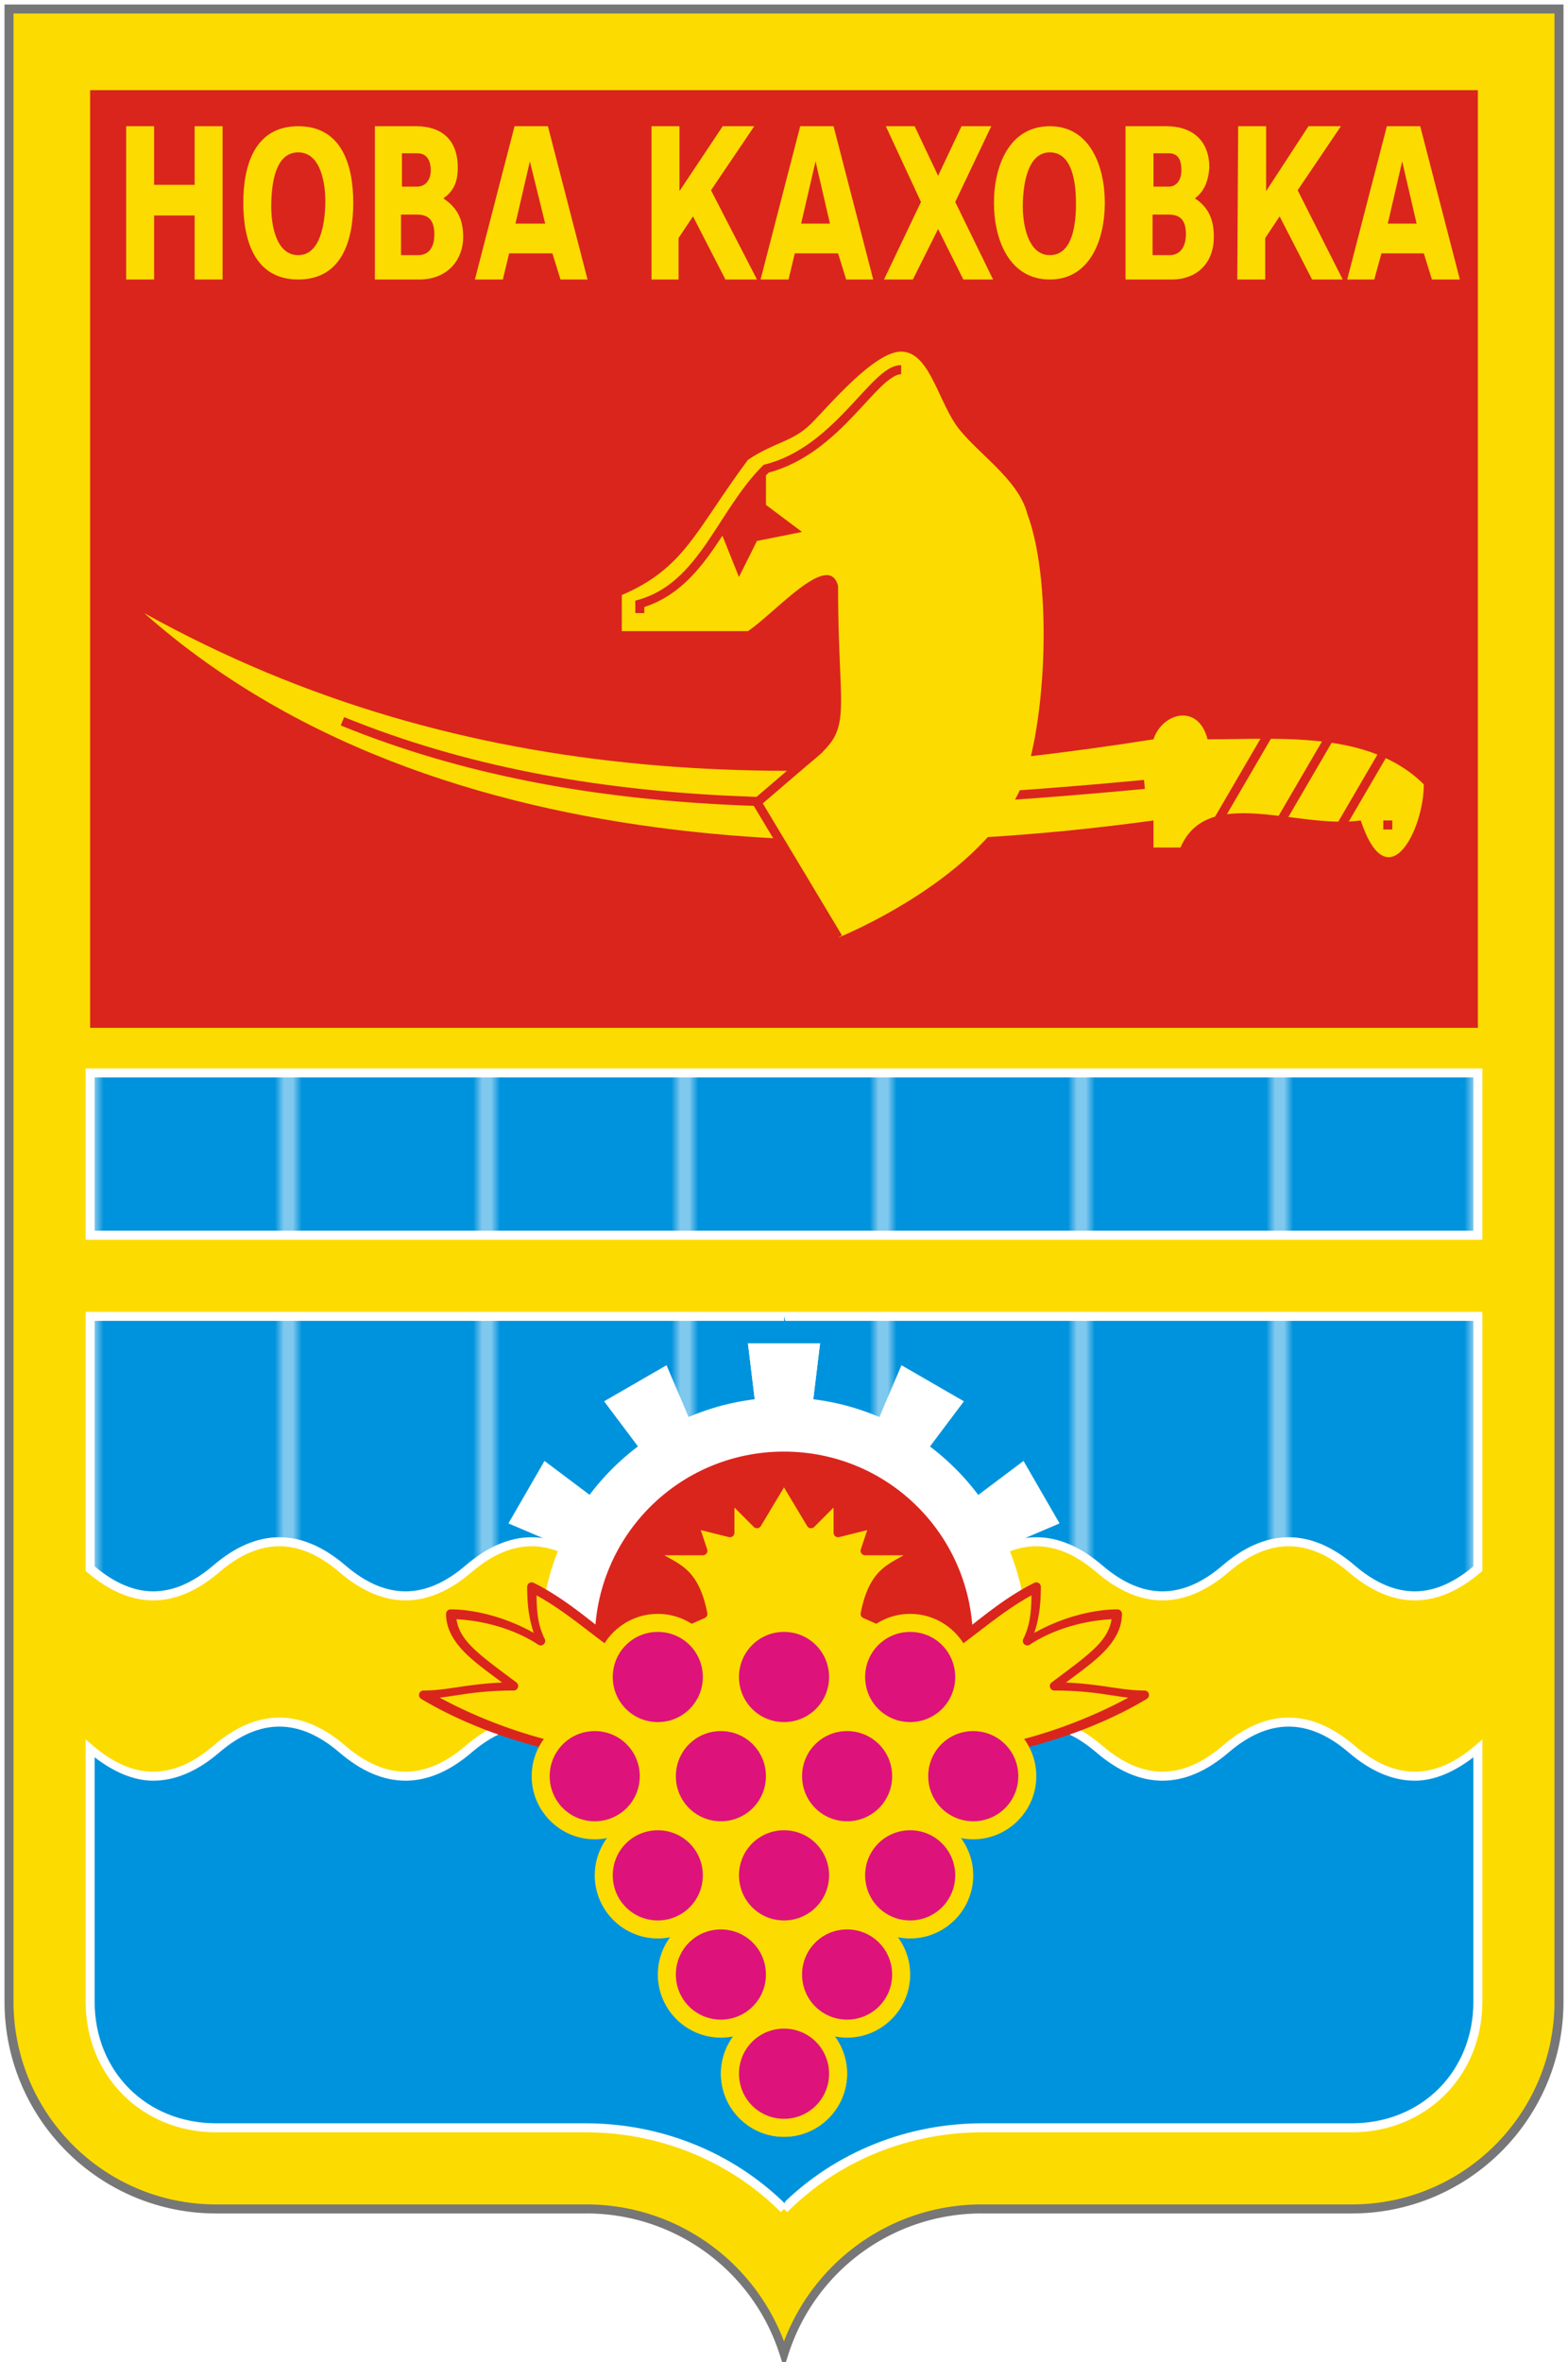 <svg xmlns="http://www.w3.org/2000/svg" xmlns:xlink="http://www.w3.org/1999/xlink" viewBox="0 0 174 262"><defs><pattern xlink:href="#a" id="d"/><pattern xlink:href="#a" id="b" patternTransform="matrix(-1 0 0 1 174 0)"/><pattern xlink:href="#a" id="c"/></defs><pattern id="a" width="22" height="71" x="10" patternUnits="userSpaceOnUse"><path fill="#0093dd" stroke="#fff" d="M0 1h22v70H0z"/></pattern><path fill="#fcdb00" d="M1 1v221a23 23 0 0 0 23 23h41a23 23 0 0 1 22 16 23 23 0 0 1 22-16h41a23 23 0 0 0 23-23V1z"/><path fill="#777" d="M.5.5V222c0 12.973 10.527 23.5 23.5 23.5h41.002a22.496 22.496 0 0 1 21.521 15.652l.477 1.49.477-1.49a22.496 22.496 0 0 1 21.521-15.652H150c12.973 0 23.5-10.527 23.5-23.5V.5zm1 1h171V222c0 12.432-10.068 22.5-22.5 22.5h-41c-9.83-.038-18.542 6.078-22 15.188-3.458-9.11-12.17-15.226-22-15.188H24c-12.432 0-22.5-10.068-22.5-22.5z"/><path fill="url(#b)" d="M87 146h77v28q-7 6-14 0t-14 0-14 0-14 0-14 0-14 0"/><path fill="#fff" d="M87 145.5v1h76.5v27.232c-2.21 1.846-4.366 2.768-6.5 2.768-2.19 0-4.403-.932-6.674-2.879-2.396-2.054-4.85-3.121-7.326-3.121s-4.93 1.067-7.326 3.121c-2.271 1.946-4.484 2.879-6.674 2.879s-4.403-.932-6.674-2.879c-2.396-2.054-4.85-3.121-7.326-3.121s-4.93 1.067-7.326 3.121c-2.271 1.946-4.484 2.879-6.674 2.879s-4.403-.932-6.674-2.879c-2.396-2.054-4.85-3.121-7.326-3.121s-4.93 1.067-7.326 3.121l.652.758c2.271-1.946 4.484-2.879 6.674-2.879s4.403.932 6.674 2.879c2.396 2.054 4.85 3.121 7.326 3.121s4.93-1.067 7.326-3.121c2.271-1.946 4.484-2.879 6.674-2.879s4.403.932 6.674 2.879c2.396 2.053 4.85 3.121 7.326 3.121s4.93-1.067 7.326-3.121c2.271-1.946 4.484-2.879 6.674-2.879s4.403.932 6.674 2.879c2.396 2.053 4.85 3.121 7.326 3.121s4.93-1.067 7.326-3.121l.174-.149V145.5z"/><path fill="#0093dd" d="M87 245c6-6 14-9 22-9h41c8 0 14-6 14-14v-28q-7 6-14 0t-14 0-14 0-14 0-14 0-14 0"/><path fill="#fff" d="M87 190.5c-2.476 0-4.93 1.067-7.326 3.121l.652.758c2.271-1.946 4.484-2.879 6.674-2.879s4.403.932 6.674 2.879c2.396 2.054 4.85 3.121 7.326 3.121s4.93-1.067 7.326-3.121c2.271-1.946 4.484-2.879 6.674-2.879s4.403.932 6.674 2.879c2.396 2.053 4.85 3.121 7.326 3.121s4.93-1.067 7.326-3.121c2.271-1.946 4.484-2.879 6.674-2.879s4.403.932 6.674 2.879c2.396 2.053 4.85 3.121 7.326 3.121 2.195 0 4.365-.971 6.5-2.592V222c0 7.75-5.75 13.5-13.5 13.5h-41c-8.125 0-16.255 3.048-22.354 9.146l.708.708c5.901-5.902 13.771-8.854 21.646-8.854h41c8.25 0 14.5-6.25 14.5-14.5v-29.088l-.826.71c-2.271 1.945-4.484 2.878-6.674 2.878s-4.403-.932-6.674-2.879c-2.396-2.054-4.85-3.121-7.326-3.121s-4.93 1.067-7.326 3.121c-2.271 1.946-4.484 2.879-6.674 2.879s-4.403-.932-6.674-2.879c-2.396-2.054-4.85-3.121-7.326-3.121s-4.93 1.067-7.326 3.121c-2.271 1.946-4.484 2.879-6.674 2.879s-4.403-.932-6.674-2.879c-2.396-2.054-4.85-3.121-7.326-3.121z"/><path fill="url(#c)" d="M87 146H10v28q7 6 14 0t14 0 14 0 14 0 14 0 14 0"/><path fill="#fff" d="M9.5 145.5v28.73l.174.149c2.396 2.054 4.85 3.121 7.326 3.121s4.93-1.067 7.326-3.121c2.271-1.946 4.484-2.879 6.674-2.879s4.403.932 6.674 2.879c2.396 2.054 4.85 3.121 7.326 3.121s4.93-1.067 7.326-3.121c2.271-1.946 4.484-2.879 6.674-2.879s4.403.932 6.674 2.879c2.396 2.054 4.85 3.121 7.326 3.121s4.93-1.067 7.326-3.121c2.271-1.946 4.484-2.879 6.674-2.879s4.403.932 6.674 2.879l.652-.758c-2.396-2.054-4.85-3.121-7.326-3.121s-4.93 1.067-7.326 3.121C77.403 175.567 75.19 176.5 73 176.5s-4.403-.932-6.674-2.879c-2.396-2.054-4.85-3.121-7.326-3.121s-4.93 1.067-7.326 3.121C49.403 175.567 47.19 176.5 45 176.5s-4.403-.932-6.674-2.879c-2.396-2.054-4.85-3.121-7.326-3.121s-4.93 1.067-7.326 3.121C21.403 175.567 19.19 176.5 17 176.5c-2.134 0-4.29-.922-6.5-2.768V146.5H87v-1z"/><path fill="#0093dd" d="M87 245c-6-6-14-9-22-9H24c-8 0-14-6-14-14v-28q7 6 14 0t14 0 14 0 14 0 14 0 14 0"/><path fill="#fff" d="M31 190.5c-2.476 0-4.93 1.067-7.326 3.121-2.271 1.946-4.484 2.879-6.674 2.879s-4.403-.932-6.674-2.879l-.826-.709V222c0 8.25 6.25 14.5 14.5 14.5h41c7.875 0 15.745 2.952 21.646 8.854l.708-.708C81.255 238.548 73.125 235.5 65 235.5H24c-7.75 0-13.5-5.75-13.5-13.5v-27.092c2.135 1.62 4.305 2.592 6.5 2.592 2.476 0 4.93-1.067 7.326-3.121 2.271-1.946 4.484-2.879 6.674-2.879s4.403.932 6.674 2.879c2.396 2.054 4.85 3.121 7.326 3.121s4.93-1.067 7.326-3.121c2.271-1.946 4.484-2.879 6.674-2.879s4.403.932 6.674 2.879c2.396 2.054 4.85 3.121 7.326 3.121s4.93-1.067 7.326-3.121c2.271-1.946 4.484-2.879 6.674-2.879s4.403.932 6.674 2.879l.652-.758c-2.396-2.054-4.85-3.121-7.326-3.121s-4.93 1.067-7.326 3.121C77.403 195.567 75.19 196.5 73 196.5s-4.403-.932-6.674-2.879c-2.396-2.054-4.85-3.121-7.326-3.121s-4.93 1.067-7.326 3.121C49.403 195.567 47.19 196.5 45 196.5s-4.403-.932-6.674-2.879c-2.396-2.054-4.85-3.121-7.326-3.121zM87 182l-4-33h8z"/><path fill="#fff" d="m87 182-19.964-26.579 6.928-4zm0 0-30.579-13.036 4-6.928zm0 0 4-33h-8zm0 0 19.964-26.579-6.928-4zm0 0 30.579-13.036-4-6.928z"/><path fill="#da251d" d="M10 10h154v104H10z"/><circle cx="87" cy="182" r="24" fill="#da251d"/><path fill="#fff" d="M86.994 155C72.124 155 60 167.124 60 182s12.124 27 26.994 27 26.973-12.129 26.973-27-12.104-27-26.973-27zm0 6c11.625 0 20.973 9.366 20.973 21s-9.348 21-20.973 21C75.37 203 66 193.633 66 182s9.369-21 20.994-21z"/><path fill="#fcdb00" d="M16 68c35 31 90 26 112 23v3h3c3-7 13-2 20-3 3 9 7 1 7-4-6-6-16-5-24-5-1-4-5-3-6 0-38 6-76 6-112-14z"/><path fill="#da251d" d="m38.19 79.537-.38.926c27.13 11.053 57.218 10.037 89.237 7.035l-.094-.996C94.972 89.5 65.06 90.484 38.19 79.537zm102.378 1.211-7 12 .864.504 7-12zm7 0-7 12 .864.504 7-12zm7 0-7 12 .864.504 7-12zM153.5 91v1h1v-1z"/><path fill="#fcdb00" d="M114 57c-1-4-6-7-8-10s-3-8-6-8-8 6-10 8-4 2-7 4c-5.835 7.856-7 12-14 15v4h14c3-2 9-9 10-5 0 19 3 15-9 24l9 15s15-6 20-16c3-6 4-23 1-31z"/><path fill="#da251d" d="m80 59 2 5 2-4 5-1-4-3v-4z"/><path fill="#da251d" d="M100 40.5c-1 0-1.877.672-2.828 1.574-.95.903-1.982 2.092-3.16 3.332-2.357 2.48-5.285 5.148-9.133 6.11l-.135.033-.098.097c-2.57 2.571-4.329 5.852-6.306 8.694-1.977 2.842-4.134 5.224-7.477 6.18l-.363.103V68h1v-.672c3.435-1.115 5.71-3.615 7.66-6.418 2.007-2.885 3.743-6.071 6.143-8.494 4.054-1.076 7.079-3.842 9.435-6.322 1.197-1.26 2.228-2.446 3.121-3.293.893-.848 1.641-1.301 2.141-1.301z"/><path fill="#fcdb00" d="M33.1 14c-4.9 0-6.1 4.45-6.1 8.5s1.2 8.5 6.1 8.5 6.1-4.45 6.1-8.5S38 14 33.1 14zm83.4 0c-4.5 0-6.2 4.4-6.2 8.5s1.7 8.5 6.2 8.5 6.1-4.5 6.1-8.5-1.6-8.5-6.1-8.5zm-18.2 0 3.9 8.4-4.1 8.6h3.2l2.8-5.6 2.8 5.6h3.3l-4.2-8.6 4-8.4h-3.3l-2.6 5.5-2.6-5.5zM14 14v17h3.1v-7.1h4.5V31h3.1V14h-3.1v6.5h-4.5V14zm27.6 0v17h5.1c3.2-.1 4.7-2.4 4.7-4.7s-.9-3.4-2.2-4.3c1.3-.9 1.6-2.096 1.6-3.4 0-3.202-1.9-4.589-4.6-4.6zm15.5 0-4.4 17h3.1l.7-2.9h4.8l.9 2.9h3l-4.4-17zm15.2 0v17h3v-4.6l1.6-2.4 3.6 7H84l-5.1-9.9 4.8-7.1h-3.5l-4.8 7.2V14zm16.5 0-4.4 17h3.1l.7-2.9H93l.9 2.9h3l-4.4-17zm36.1 0v17h5.1c3 0 4.7-2 4.7-4.7 0-2-.6-3.3-2.1-4.3 1.2-.9 1.5-2.2 1.6-3.4 0-3.2-2.1-4.589-4.7-4.6zm12.5 0-.1 17h3.1v-4.6L142 24l3.6 7h3.4l-5-9.9 4.8-7.1h-3.6l-4.7 7.2V14zm16.5 0-4.4 17h3l.8-2.9h4.7l.9 2.9h3.1l-4.4-17zM33.1 16.9c2.548 0 3.05 3.599 3 5.7s-.512 5.7-3 5.7-3.05-3.4-3-5.7.452-5.7 3-5.7zm83.4 0c2.5 0 2.9 3.35 2.9 5.7s-.4 5.7-2.9 5.7-3.05-3.599-3-5.7.5-5.7 3-5.7zm-71.9.1h1.7c1.053 0 1.5.785 1.5 1.9s-.639 1.8-1.5 1.8h-1.7zm83.4 0h1.7c1.201 0 1.4 1 1.4 1.9 0 1.1-.575 1.8-1.4 1.8H128zm-69.2.9 1.7 6.9h-3.3zm31.7 0 1.6 6.9h-3.2zm65.1 0 1.6 6.9H154zM44.5 23.8h1.8c1.427 0 1.9.849 1.9 2.2s-.547 2.3-1.8 2.3h-1.9zm83.4 0h1.8c1.5 0 1.9.894 1.9 2.2s-.6 2.3-1.8 2.3h-1.9zM87 164l-3 5-3-3v4l-4-1 1 3h-6c3 2 5 2 6 7l-9 4c-3-2-6-5-10-7 0 2 0 4 1 6-3-2-7-3-10-3 0 3 3 5 7 8-5 0-7 1-10 1 5 3 11 5 16 6l25 40"/><path fill="#da251d" d="M86.879 163.516a.5.5 0 0 0-.309.226l-2.67 4.451-2.546-2.547a.5.5 0 0 0-.854.354v3.36l-3.379-.844a.5.5 0 0 0-.596.642l.782 2.342H72a.5.5 0 0 0-.277.916c1.542 1.028 2.781 1.535 3.697 2.336.854.747 1.49 1.86 1.97 3.97l-8.324 3.702c-2.873-1.96-5.848-4.874-9.843-6.871a.5.5 0 0 0-.723.447c0 1.647.136 3.37.727 5.11-2.946-1.666-6.434-2.61-9.227-2.61a.5.5 0 0 0-.5.5c0 1.667.85 3.056 2.146 4.354 1.045 1.044 2.542 2.12 4.067 3.257-3.953.175-6.144.889-8.713.889a.5.5 0 0 0-.258.93c4.997 2.998 10.929 4.974 15.936 5.998l24.898 39.838a.5.5 0 0 0 .69.158.5.5 0 0 0 .158-.69l-25-40a.5.5 0 0 0-.326-.224c-4.469-.894-9.685-2.718-14.301-5.219 2.224-.261 4.297-.791 8.203-.791a.5.5 0 0 0 .3-.9c-2.005-1.504-3.744-2.75-4.946-3.954-1.011-1.01-1.53-1.98-1.702-3.048 2.818.123 6.371 1.019 9.07 2.818a.5.5 0 0 0 .725-.639c-.789-1.578-.886-3.181-.908-4.834 3.509 1.941 6.34 4.577 9.184 6.473a.5.5 0 0 0 .48.041l9-4a.5.5 0 0 0 .287-.555c-.512-2.563-1.326-3.955-2.41-4.904-.673-.589-1.546-1.037-2.36-1.498H78a.5.5 0 0 0 .475-.658l-.713-2.137 3.117.78A.5.5 0 0 0 81.5 170v-2.793l2.146 2.147a.5.5 0 0 0 .784-.096l3-5a.5.5 0 0 0-.172-.688.5.5 0 0 0-.38-.054z"/><circle cx="87" cy="230" r="6" fill="#dd137b"/><path fill="#fcdb00" d="M86.998 223c-3.853 0-6.998 3.146-6.998 7s3.145 7 6.998 7 6.994-3.147 6.994-7-3.141-7-6.994-7zm0 2a4.981 4.981 0 0 1 4.994 5c0 2.774-2.223 5-4.994 5A4.985 4.985 0 0 1 82 230c0-2.773 2.227-5 4.998-5z"/><circle cx="80" cy="219" r="6" fill="#dd137b"/><path fill="#fcdb00" d="M79.998 212c-3.853 0-6.998 3.146-6.998 7s3.145 7 6.998 7 6.994-3.147 6.994-7-3.141-7-6.994-7zm0 2a4.981 4.981 0 0 1 4.994 5c0 2.774-2.223 5-4.994 5A4.985 4.985 0 0 1 75 219c0-2.773 2.227-5 4.998-5z"/><circle cx="87" cy="208" r="6" fill="#dd137b"/><path fill="#fcdb00" d="M86.998 201c-3.853 0-6.998 3.146-6.998 7s3.145 7 6.998 7 6.994-3.147 6.994-7-3.141-7-6.994-7zm0 2a4.981 4.981 0 0 1 4.994 5c0 2.774-2.223 5-4.994 5A4.985 4.985 0 0 1 82 208c0-2.773 2.227-5 4.998-5z"/><circle cx="73" cy="208" r="6" fill="#dd137b"/><path fill="#fcdb00" d="M72.998 201c-3.853 0-6.998 3.146-6.998 7s3.145 7 6.998 7 6.994-3.147 6.994-7-3.141-7-6.994-7zm0 2a4.981 4.981 0 0 1 4.994 5c0 2.774-2.223 5-4.994 5A4.985 4.985 0 0 1 68 208c0-2.773 2.227-5 4.998-5z"/><circle cx="66" cy="197" r="6" fill="#dd137b"/><path fill="#fcdb00" d="M65.998 190c-3.853 0-6.998 3.146-6.998 7s3.145 7 6.998 7 6.994-3.147 6.994-7-3.141-7-6.994-7zm0 2a4.981 4.981 0 0 1 4.994 5c0 2.774-2.223 5-4.994 5A4.985 4.985 0 0 1 61 197c0-2.773 2.227-5 4.998-5z"/><circle cx="80" cy="197" r="6" fill="#dd137b"/><path fill="#fcdb00" d="M79.998 190c-3.853 0-6.998 3.146-6.998 7s3.145 7 6.998 7 6.994-3.147 6.994-7-3.141-7-6.994-7zm0 2a4.981 4.981 0 0 1 4.994 5c0 2.774-2.223 5-4.994 5A4.985 4.985 0 0 1 75 197c0-2.773 2.227-5 4.998-5z"/><circle cx="87" cy="186" r="6" fill="#dd137b"/><path fill="#fcdb00" d="M86.998 179c-3.853 0-6.998 3.146-6.998 7s3.145 7 6.998 7 6.994-3.147 6.994-7-3.141-7-6.994-7zm0 2a4.981 4.981 0 0 1 4.994 5c0 2.774-2.223 5-4.994 5A4.985 4.985 0 0 1 82 186c0-2.773 2.227-5 4.998-5z"/><circle cx="73" cy="186" r="6" fill="#dd137b"/><path fill="#fcdb00" d="M72.998 179c-3.853 0-6.998 3.146-6.998 7s3.145 7 6.998 7 6.994-3.147 6.994-7-3.141-7-6.994-7zm0 2a4.981 4.981 0 0 1 4.994 5c0 2.774-2.223 5-4.994 5A4.985 4.985 0 0 1 68 186c0-2.773 2.227-5 4.998-5z"/><path fill="#da251d" d="m90.674 82.621-7.32 6.274 9.216 15.363.86-.516-8.784-14.637 6.68-5.726z"/><path fill="url(#d)" d="M10 137h154v-18H10z"/><path fill="#fff" d="M9.5 118.5v19h155v-19zm1 1h153v17h-153z"/><path fill="#fcdb00" d="m87 164 3 5 3-3v4l4-1-1 3h6c-3 2-5 2-6 7l9 4c3-2 6-5 10-7 0 2 0 4-1 6 3-2 7-3 10-3 0 3-3 5-7 8 5 0 7 1 10 1-5 3-11 5-16 6l-25 40"/><path fill="#da251d" d="M87.121 163.516a.5.5 0 0 1 .309.226l2.67 4.451 2.546-2.547a.5.5 0 0 1 .854.354v3.36l3.379-.844a.5.5 0 0 1 .596.642l-.782 2.342H102a.5.5 0 0 1 .277.916c-1.542 1.028-2.781 1.535-3.697 2.336-.854.747-1.49 1.86-1.97 3.97l8.324 3.702c2.873-1.96 5.848-4.874 9.843-6.871a.5.5 0 0 1 .723.447c0 1.647-.136 3.37-.727 5.11 2.946-1.666 6.434-2.61 9.227-2.61a.5.5 0 0 1 .5.5c0 1.667-.85 3.056-2.146 4.354-1.045 1.044-2.542 2.12-4.067 3.257 3.953.175 6.144.889 8.713.889a.5.5 0 0 1 .258.93c-4.997 2.998-10.929 4.974-15.936 5.998l-24.898 39.838a.5.5 0 0 1-.69.158.5.5 0 0 1-.158-.69l25-40a.5.5 0 0 1 .326-.224c4.469-.894 9.685-2.718 14.301-5.219-2.224-.261-4.297-.791-8.203-.791a.5.5 0 0 1-.3-.9c2.005-1.504 3.744-2.75 4.946-3.954 1.011-1.01 1.53-1.98 1.702-3.048-2.818.123-6.372 1.019-9.07 2.818a.5.5 0 0 1-.725-.639c.789-1.578.886-3.181.908-4.834-3.509 1.941-6.34 4.577-9.184 6.473a.5.5 0 0 1-.48.041l-9-4a.5.5 0 0 1-.287-.555c.512-2.563 1.326-3.955 2.41-4.904.673-.589 1.546-1.037 2.36-1.498H96a.5.5 0 0 1-.475-.658l.713-2.137-3.117.78A.5.5 0 0 1 92.5 170v-2.793l-2.146 2.147a.5.5 0 0 1-.784-.096l-3-5a.5.5 0 0 1 .172-.688.5.5 0 0 1 .38-.054z"/><circle cx="87" cy="230" r="6" fill="#dd137b"/><path fill="#fcdb00" d="M87.002 223c3.853 0 6.998 3.146 6.998 7s-3.145 7-6.998 7-6.994-3.147-6.994-7 3.141-7 6.994-7zm0 2a4.981 4.981 0 0 0-4.994 5c0 2.774 2.223 5 4.994 5A4.985 4.985 0 0 0 92 230c0-2.773-2.227-5-4.998-5z"/><circle cx="94" cy="219" r="6" fill="#dd137b"/><path fill="#fcdb00" d="M94.002 212c3.853 0 6.998 3.146 6.998 7s-3.145 7-6.998 7-6.994-3.147-6.994-7 3.141-7 6.994-7zm0 2a4.981 4.981 0 0 0-4.994 5c0 2.774 2.223 5 4.994 5A4.985 4.985 0 0 0 99 219c0-2.773-2.227-5-4.998-5z"/><circle cx="87" cy="208" r="6" fill="#dd137b"/><path fill="#fcdb00" d="M87.002 201c3.853 0 6.998 3.146 6.998 7s-3.145 7-6.998 7-6.994-3.147-6.994-7 3.141-7 6.994-7zm0 2a4.981 4.981 0 0 0-4.994 5c0 2.774 2.223 5 4.994 5A4.985 4.985 0 0 0 92 208c0-2.773-2.227-5-4.998-5z"/><circle cx="101" cy="208" r="6" fill="#dd137b"/><path fill="#fcdb00" d="M101 201c3.853 0 6.998 3.146 6.998 7s-3.145 7-6.998 7-6.994-3.147-6.994-7 3.141-7 6.994-7zm0 2a4.981 4.981 0 0 0-4.994 5c0 2.774 2.223 5 4.994 5a4.985 4.985 0 0 0 4.998-5c0-2.773-2.227-5-4.998-5z"/><circle cx="108" cy="197" r="6" fill="#dd137b"/><path fill="#fcdb00" d="M108 190c3.853 0 6.998 3.146 6.998 7s-3.145 7-6.998 7-6.994-3.147-6.994-7 3.141-7 6.994-7zm0 2a4.981 4.981 0 0 0-4.994 5c0 2.774 2.223 5 4.994 5a4.985 4.985 0 0 0 4.998-5c0-2.773-2.227-5-4.998-5z"/><circle cx="94" cy="197" r="6" fill="#dd137b"/><path fill="#fcdb00" d="M94.002 190c3.853 0 6.998 3.146 6.998 7s-3.145 7-6.998 7-6.994-3.147-6.994-7 3.141-7 6.994-7zm0 2a4.981 4.981 0 0 0-4.994 5c0 2.774 2.223 5 4.994 5A4.985 4.985 0 0 0 99 197c0-2.773-2.227-5-4.998-5z"/><circle cx="87" cy="186" r="6" fill="#dd137b"/><path fill="#fcdb00" d="M87.002 179c3.853 0 6.998 3.146 6.998 7s-3.145 7-6.998 7-6.994-3.147-6.994-7 3.141-7 6.994-7zm0 2a4.981 4.981 0 0 0-4.994 5c0 2.774 2.223 5 4.994 5A4.985 4.985 0 0 0 92 186c0-2.773-2.227-5-4.998-5z"/><circle cx="101" cy="186" r="6" fill="#dd137b"/><path fill="#fcdb00" d="M101 179c3.853 0 6.998 3.146 6.998 7s-3.145 7-6.998 7-6.994-3.147-6.994-7 3.141-7 6.994-7zm0 2a4.981 4.981 0 0 0-4.994 5c0 2.774 2.223 5 4.994 5a4.985 4.985 0 0 0 4.998-5c0-2.773-2.227-5-4.998-5z"/></svg>